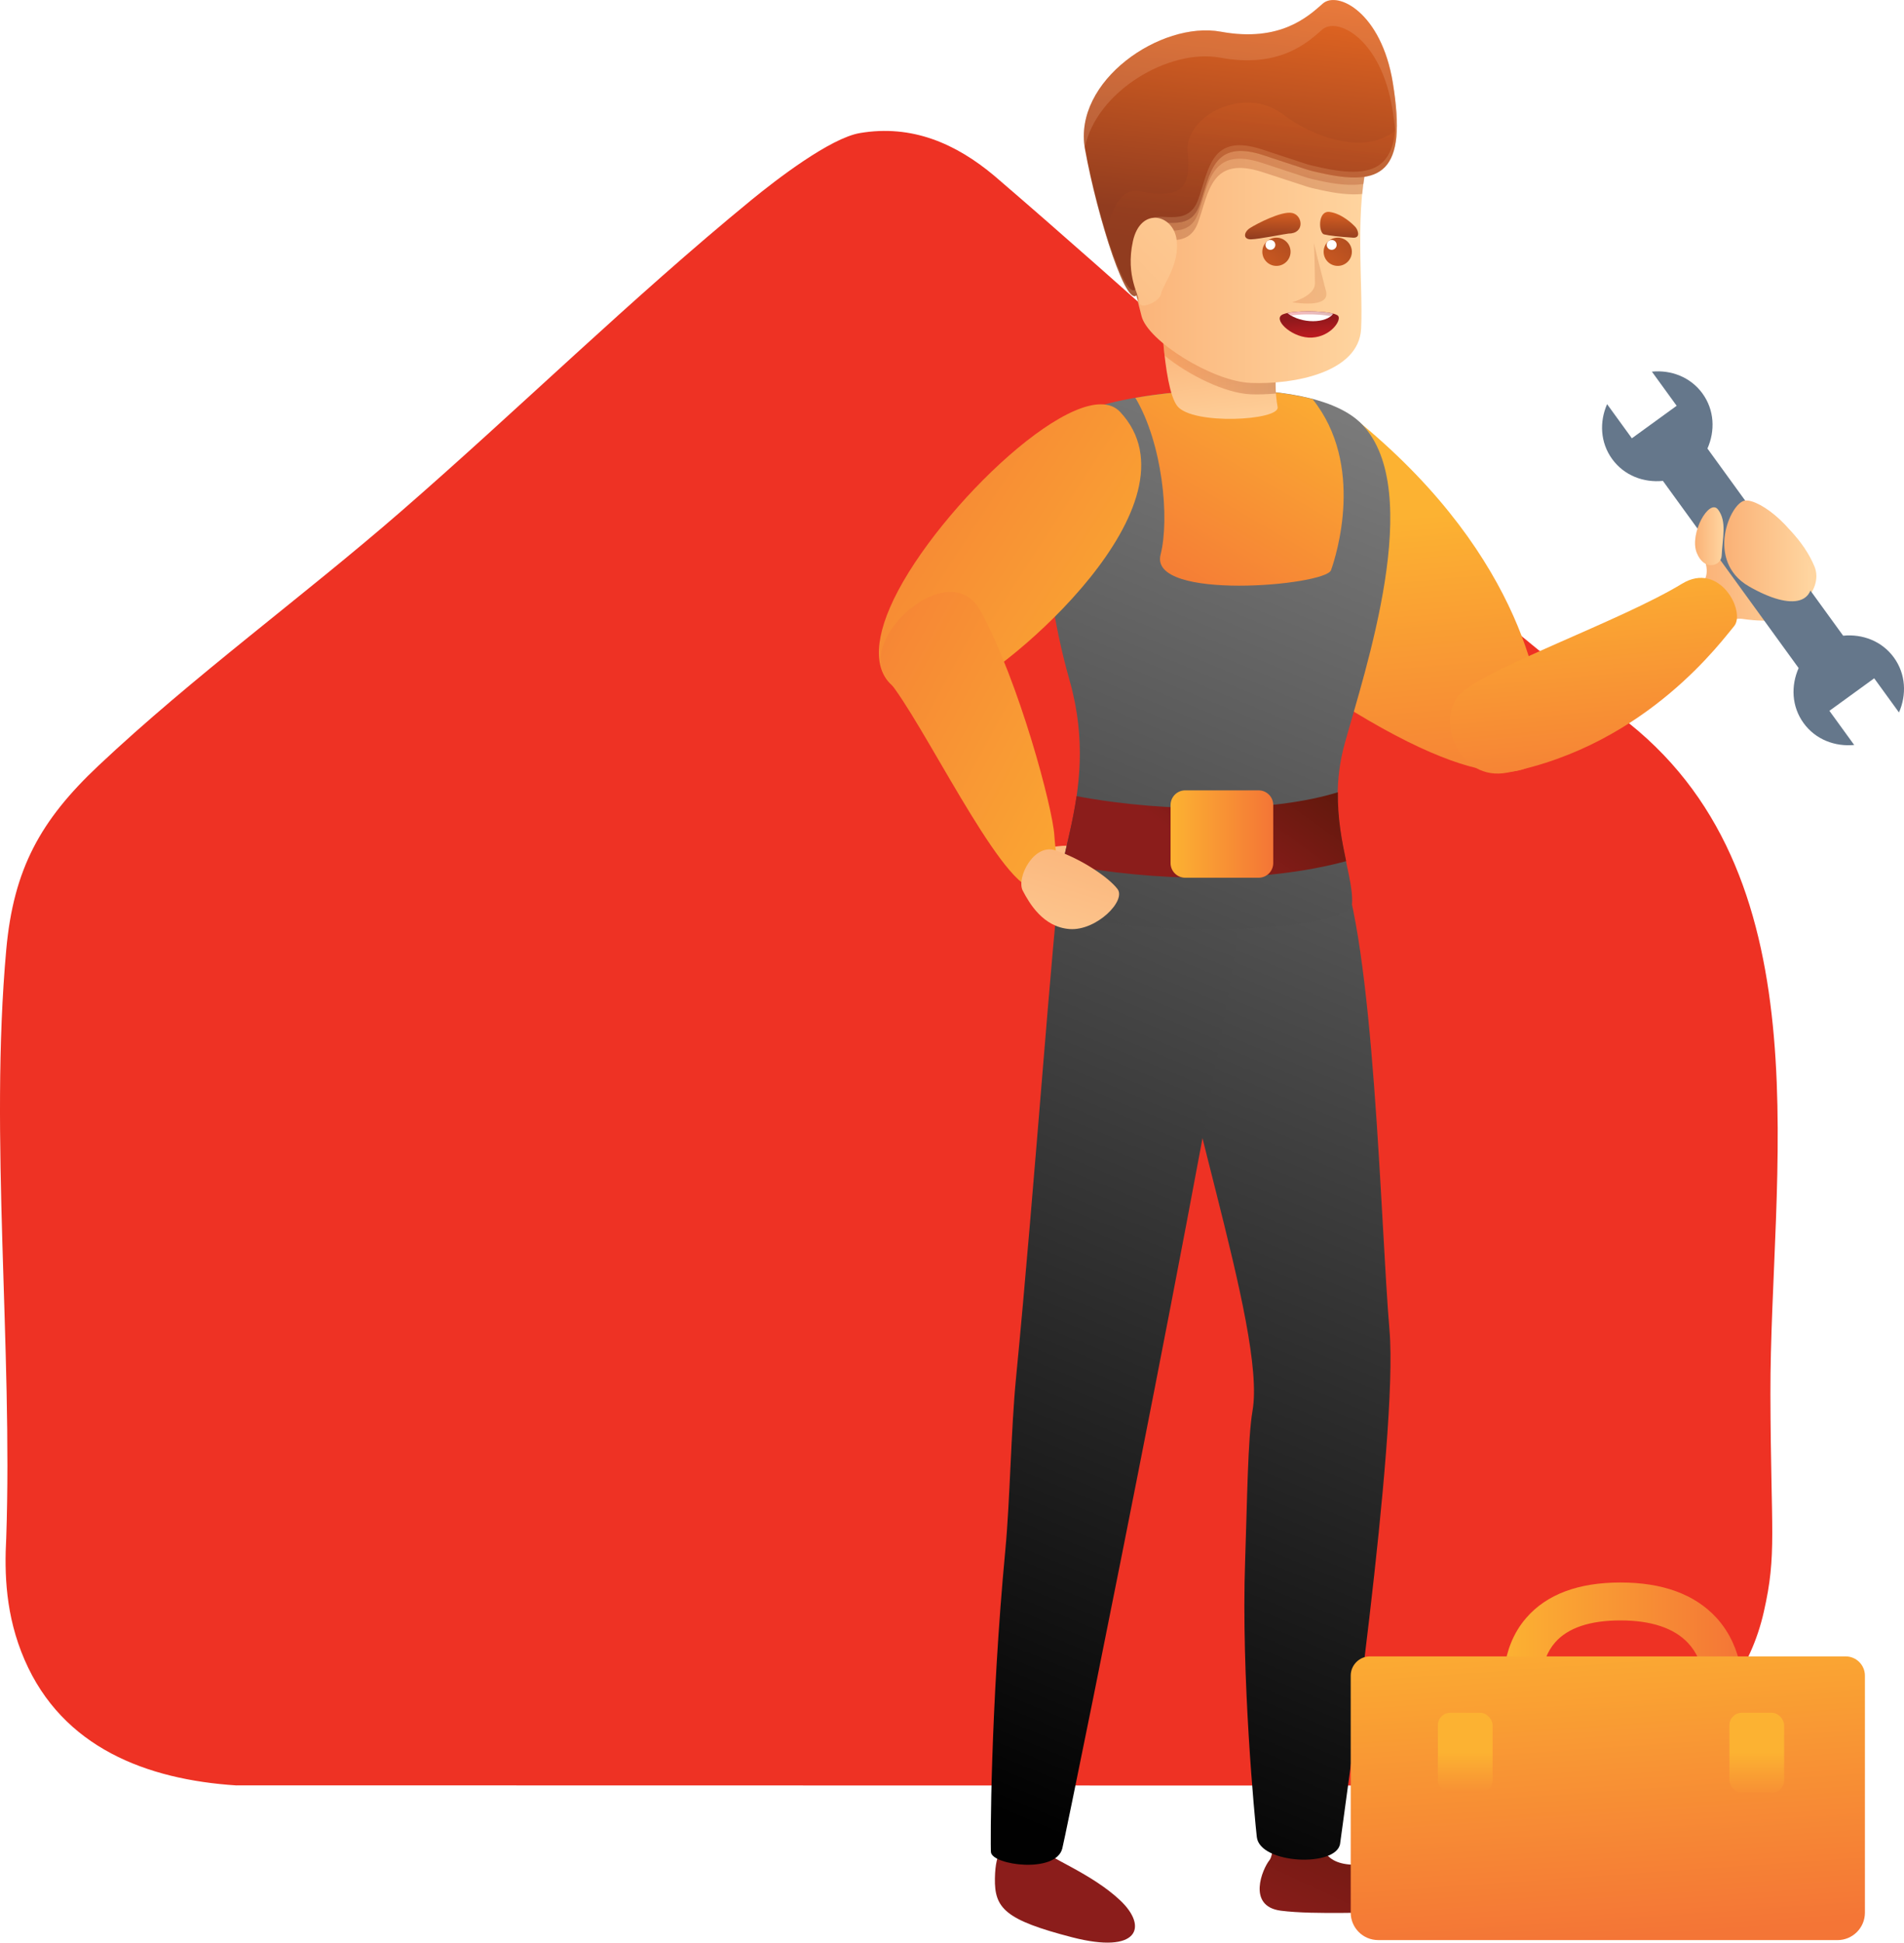 <?xml version="1.0" encoding="UTF-8"?>
<svg xmlns="http://www.w3.org/2000/svg" xmlns:xlink="http://www.w3.org/1999/xlink" viewBox="0 0 500.33 510.24">
  <defs>
    <style>
      .cls-1 {
        mask: url(#mask);
      }

      .cls-2 {
        filter: url(#luminosity-noclip);
      }

      .cls-3 {
        filter: url(#luminosity-noclip-3);
      }

      .cls-4 {
        filter: url(#luminosity-noclip-5);
      }

      .cls-5 {
        fill: url(#linear-gradient-8);
      }

      .cls-6 {
        fill: url(#linear-gradient-7);
      }

      .cls-7 {
        fill: url(#linear-gradient-5);
      }

      .cls-8 {
        fill: url(#linear-gradient-6);
      }

      .cls-9 {
        fill: url(#linear-gradient-9);
      }

      .cls-10 {
        fill: url(#linear-gradient-4);
      }

      .cls-11 {
        fill: url(#linear-gradient-3);
      }

      .cls-12 {
        fill: url(#linear-gradient-2);
      }

      .cls-13 {
        fill: url(#linear-gradient);
      }

      .cls-14 {
        isolation: isolate;
      }

      .cls-15 {
        mask: url(#mask-2);
      }

      .cls-16 {
        mask: url(#mask-3);
      }

      .cls-17 {
        mask: url(#mask-4);
      }

      .cls-18 {
        mask: url(#mask-5);
      }

      .cls-19 {
        mask: url(#mask-1);
      }

      .cls-20 {
        fill: url(#linear-gradient-13);
      }

      .cls-20, .cls-21, .cls-22, .cls-23, .cls-24, .cls-25, .cls-26 {
        mix-blend-mode: multiply;
      }

      .cls-21 {
        fill: url(#linear-gradient-17);
      }

      .cls-22 {
        fill: url(#linear-gradient-15);
      }

      .cls-27 {
        fill: #fff;
      }

      .cls-28 {
        fill: #ee3224;
      }

      .cls-29 {
        fill: url(#linear-gradient-28);
      }

      .cls-29, .cls-30, .cls-31, .cls-32 {
        opacity: .3;
      }

      .cls-30 {
        fill: url(#linear-gradient-29);
      }

      .cls-31 {
        fill: url(#linear-gradient-26);
      }

      .cls-32 {
        fill: url(#linear-gradient-38);
      }

      .cls-33 {
        fill: url(#linear-gradient-34);
      }

      .cls-33, .cls-34, .cls-23, .cls-35 {
        opacity: .2;
      }

      .cls-34 {
        fill: url(#linear-gradient-32);
      }

      .cls-36 {
        fill: url(#linear-gradient-43);
      }

      .cls-37 {
        fill: url(#linear-gradient-40);
      }

      .cls-38 {
        fill: url(#linear-gradient-41);
      }

      .cls-39 {
        fill: url(#linear-gradient-42);
      }

      .cls-40 {
        fill: url(#linear-gradient-10);
      }

      .cls-41 {
        fill: url(#linear-gradient-11);
      }

      .cls-42 {
        fill: url(#linear-gradient-12);
      }

      .cls-43 {
        fill: url(#linear-gradient-19);
      }

      .cls-44 {
        fill: url(#linear-gradient-21);
      }

      .cls-45 {
        fill: url(#linear-gradient-20);
      }

      .cls-46 {
        fill: url(#linear-gradient-22);
      }

      .cls-47 {
        fill: url(#linear-gradient-23);
      }

      .cls-48 {
        fill: url(#linear-gradient-25);
      }

      .cls-49 {
        fill: url(#linear-gradient-33);
      }

      .cls-50 {
        fill: url(#linear-gradient-30);
      }

      .cls-51 {
        fill: url(#linear-gradient-35);
      }

      .cls-52 {
        fill: url(#linear-gradient-36);
      }

      .cls-53 {
        fill: url(#linear-gradient-27);
      }

      .cls-54 {
        fill: url(#linear-gradient-24);
      }

      .cls-55 {
        fill: url(#linear-gradient-37);
      }

      .cls-56 {
        fill: url(#linear-gradient-39);
      }

      .cls-57 {
        fill: #65778b;
      }

      .cls-23 {
        fill: url(#linear-gradient-31);
      }

      .cls-24 {
        fill: url(#linear-gradient-18);
      }

      .cls-24, .cls-25, .cls-26 {
        opacity: .6;
      }

      .cls-25 {
        fill: url(#linear-gradient-16);
      }

      .cls-26 {
        fill: url(#linear-gradient-14);
      }

      .cls-35 {
        fill: #fcc4a3;
      }
    </style>
    <linearGradient id="linear-gradient" x1="11128.24" y1="954.84" x2="11096.01" y2="876.67" gradientTransform="translate(11487.39 89.2) rotate(-177.42) scale(1 -1)" gradientUnits="userSpaceOnUse">
      <stop offset=".41" stop-color="#8b1d1b"/>
      <stop offset="1" stop-color="#61180c"/>
    </linearGradient>
    <linearGradient id="linear-gradient-2" x1="11092.72" y1="236.98" x2="11082.43" y2="218.25" gradientTransform="translate(11367.33) rotate(-180) scale(1 -1)" gradientUnits="userSpaceOnUse">
      <stop offset="0" stop-color="#ffd6a1"/>
      <stop offset="1" stop-color="#fab176"/>
    </linearGradient>
    <linearGradient id="linear-gradient-3" x1="10706.51" y1="-718.39" x2="10688.38" y2="-762.36" gradientTransform="translate(10982.01 -235.67) rotate(172.19) scale(1 -1)" xlink:href="#linear-gradient"/>
    <linearGradient id="linear-gradient-4" x1="10999.53" y1="227.29" x2="11007.74" y2="136.62" gradientTransform="translate(11367.33) rotate(-180) scale(1 -1)" gradientUnits="userSpaceOnUse">
      <stop offset="0" stop-color="#f47536"/>
      <stop offset="1" stop-color="#fcb232"/>
    </linearGradient>
    <linearGradient id="linear-gradient-5" x1="10890.02" y1="148.72" x2="10920.95" y2="148.72" xlink:href="#linear-gradient-2"/>
    <linearGradient id="linear-gradient-6" x1="11088.94" y1="483.36" x2="10910.57" y2="50.88" gradientTransform="translate(11367.33) rotate(-180) scale(1 -1)" gradientUnits="userSpaceOnUse">
      <stop offset="0" stop-color="#010101"/>
      <stop offset="1" stop-color="#989898"/>
    </linearGradient>
    <linearGradient id="linear-gradient-7" x1="11132.37" y1="464.92" x2="10953.54" y2="31.31" xlink:href="#linear-gradient-6"/>
    <linearGradient id="linear-gradient-8" x1="11159.7" y1="440.77" x2="10987.71" y2="23.77" xlink:href="#linear-gradient-6"/>
    <linearGradient id="linear-gradient-9" x1="11481.4" y1="1912.85" x2="11357.63" y2="1963.1" gradientTransform="translate(11842.65 413.99) rotate(-169.03) scale(1 -1)" xlink:href="#linear-gradient-4"/>
    <linearGradient id="linear-gradient-10" x1="11395.58" y1="1197.48" x2="11271.83" y2="1247.73" gradientTransform="translate(11652.44 229.05) rotate(-173.64) scale(1 -1)" xlink:href="#linear-gradient-4"/>
    <linearGradient id="linear-gradient-11" x1="10909.44" y1="430.13" x2="10972.22" y2="430.13" xlink:href="#linear-gradient-4"/>
    <linearGradient id="linear-gradient-12" x1="10942.18" y1="509.15" x2="10948.39" y2="420.41" gradientTransform="translate(-10522.33 944.63) scale(1 -1)" xlink:href="#linear-gradient-4"/>
    <filter id="luminosity-noclip" x="456.01" y="452.24" width="14.39" height="21" color-interpolation-filters="sRGB" filterUnits="userSpaceOnUse">
      <feFlood flood-color="#fff" result="bg"/>
      <feBlend in="SourceGraphic" in2="bg"/>
    </filter>
    <filter id="luminosity-noclip-2" x="456.01" y="-10881.51" width="14.39" height="32766" color-interpolation-filters="sRGB" filterUnits="userSpaceOnUse">
      <feFlood flood-color="#fff" result="bg"/>
      <feBlend in="SourceGraphic" in2="bg"/>
    </filter>
    <mask id="mask-1" x="456.01" y="-10881.51" width="14.39" height="32766" maskUnits="userSpaceOnUse"/>
    <linearGradient id="linear-gradient-13" x1="10904.71" y1="460.74" x2="10896.41" y2="489.25" gradientTransform="translate(-10440.92 925.48) scale(1 -1)" gradientUnits="userSpaceOnUse">
      <stop offset="0" stop-color="#fff"/>
      <stop offset="1" stop-color="#000"/>
    </linearGradient>
    <mask id="mask" x="456.01" y="452.24" width="14.39" height="21" maskUnits="userSpaceOnUse">
      <g class="cls-2">
        <g class="cls-19">
          <rect class="cls-20" x="456.01" y="452.24" width="14.39" height="21" rx="3.25" ry="3.25" transform="translate(926.41 925.48) rotate(-180)"/>
        </g>
      </g>
    </mask>
    <linearGradient id="linear-gradient-14" x1="10904.71" y1="460.74" x2="10896.41" y2="489.25" gradientTransform="translate(-10440.92 925.48) scale(1 -1)" gradientUnits="userSpaceOnUse">
      <stop offset="0" stop-color="#e65725"/>
      <stop offset="1" stop-color="#fcb232"/>
    </linearGradient>
    <filter id="luminosity-noclip-3" x="379.4" y="452.24" width="14.39" height="21" color-interpolation-filters="sRGB" filterUnits="userSpaceOnUse">
      <feFlood flood-color="#fff" result="bg"/>
      <feBlend in="SourceGraphic" in2="bg"/>
    </filter>
    <filter id="luminosity-noclip-4" x="379.4" y="-10881.51" width="14.39" height="32766" color-interpolation-filters="sRGB" filterUnits="userSpaceOnUse">
      <feFlood flood-color="#fff" result="bg"/>
      <feBlend in="SourceGraphic" in2="bg"/>
    </filter>
    <mask id="mask-3" x="379.4" y="-10881.51" width="14.39" height="32766" maskUnits="userSpaceOnUse"/>
    <linearGradient id="linear-gradient-15" x1="10975.43" y1="480.95" x2="10967.13" y2="509.46" gradientTransform="translate(-10594.14 925.48) scale(1 -1)" xlink:href="#linear-gradient-13"/>
    <mask id="mask-2" x="379.4" y="452.24" width="14.39" height="21" maskUnits="userSpaceOnUse">
      <g class="cls-3">
        <g class="cls-16">
          <rect class="cls-22" x="379.4" y="452.24" width="14.39" height="21" rx="3.25" ry="3.25" transform="translate(773.19 925.48) rotate(-180)"/>
        </g>
      </g>
    </mask>
    <linearGradient id="linear-gradient-16" x1="10975.43" y1="480.95" x2="10967.13" y2="509.46" gradientTransform="translate(-10594.14 925.48) scale(1 -1)" xlink:href="#linear-gradient-14"/>
    <filter id="luminosity-noclip-5" x="354.94" y="458.27" width="135.12" height="4.07" color-interpolation-filters="sRGB" filterUnits="userSpaceOnUse">
      <feFlood flood-color="#fff" result="bg"/>
      <feBlend in="SourceGraphic" in2="bg"/>
    </filter>
    <filter id="luminosity-noclip-6" x="354.94" y="-10881.51" width="135.12" height="32766" color-interpolation-filters="sRGB" filterUnits="userSpaceOnUse">
      <feFlood flood-color="#fff" result="bg"/>
      <feBlend in="SourceGraphic" in2="bg"/>
    </filter>
    <mask id="mask-5" x="354.94" y="-10881.51" width="135.12" height="32766" maskUnits="userSpaceOnUse"/>
    <linearGradient id="linear-gradient-17" x1="10944.83" y1="459.01" x2="10944.83" y2="462.33" gradientTransform="translate(-10522.33 920.6) scale(1 -1)" xlink:href="#linear-gradient-13"/>
    <mask id="mask-4" x="354.94" y="458.27" width="135.12" height="4.07" maskUnits="userSpaceOnUse">
      <g class="cls-4">
        <g class="cls-18">
          <rect class="cls-21" x="354.94" y="458.27" width="135.12" height="4.07" transform="translate(845 920.6) rotate(-180)"/>
        </g>
      </g>
    </mask>
    <linearGradient id="linear-gradient-18" x1="10944.83" y1="459.01" x2="10944.83" y2="462.33" gradientTransform="translate(-10522.33 920.6) scale(1 -1)" xlink:href="#linear-gradient-14"/>
    <linearGradient id="linear-gradient-19" x1="10905.69" y1="479.41" x2="10905.69" y2="460.29" gradientTransform="translate(-10444.05 920.73) scale(1 -1)" xlink:href="#linear-gradient-4"/>
    <linearGradient id="linear-gradient-20" x1="10982.3" y1="479.41" x2="10982.3" y2="460.29" gradientTransform="translate(-10597.27 920.73) scale(1 -1)" xlink:href="#linear-gradient-4"/>
    <linearGradient id="linear-gradient-21" x1="10944.68" y1="218.98" x2="10951.35" y2="145.27" xlink:href="#linear-gradient-4"/>
    <linearGradient id="linear-gradient-22" x1="10891.16" y1="144.7" x2="10914.22" y2="144.7" xlink:href="#linear-gradient-2"/>
    <linearGradient id="linear-gradient-23" x1="10914.41" y1="140.85" x2="10921.91" y2="140.85" xlink:href="#linear-gradient-2"/>
    <linearGradient id="linear-gradient-24" x1="11063.55" y1="161.85" x2="11023.27" y2="92.91" xlink:href="#linear-gradient-4"/>
    <linearGradient id="linear-gradient-25" x1="10944.61" y1="-210.08" x2="10947.54" y2="-242.52" gradientTransform="translate(11269.07 -68.11) rotate(177.93) scale(1 -1)" xlink:href="#linear-gradient-2"/>
    <linearGradient id="linear-gradient-26" x1="11030.83" y1="90.34" x2="11062.36" y2="90.34" gradientTransform="translate(11367.33) rotate(-180) scale(1 -1)" gradientUnits="userSpaceOnUse">
      <stop offset="0" stop-color="#913c1f"/>
      <stop offset="1" stop-color="#ef6c22"/>
    </linearGradient>
    <linearGradient id="linear-gradient-27" x1="11005.91" y1="56.39" x2="11074.33" y2="56.39" xlink:href="#linear-gradient-2"/>
    <linearGradient id="linear-gradient-28" x1="11043.38" y1="62.52" x2="11036.83" y2="4.62" xlink:href="#linear-gradient-26"/>
    <linearGradient id="linear-gradient-29" x1="11043.32" y1="62.03" x2="11036.84" y2="4.68" xlink:href="#linear-gradient-26"/>
    <linearGradient id="linear-gradient-30" x1="11044.01" y1="57.87" x2="11036.41" y2="-9.44" xlink:href="#linear-gradient-26"/>
    <linearGradient id="linear-gradient-31" x1="11040.64" y1="66.25" x2="11035.7" y2="22.59" xlink:href="#linear-gradient-26"/>
    <linearGradient id="linear-gradient-32" x1="11043.83" y1="63.11" x2="11037.95" y2="11.03" xlink:href="#linear-gradient-2"/>
    <linearGradient id="linear-gradient-33" x1="11029.73" y1="34.04" x2="11103.5" y2="105.92" xlink:href="#linear-gradient-2"/>
    <linearGradient id="linear-gradient-34" x1="10997.04" y1="48.21" x2="11051.53" y2="101.3" xlink:href="#linear-gradient-26"/>
    <linearGradient id="linear-gradient-35" x1="11002.88" y1="53.54" x2="11029.95" y2="79.92" xlink:href="#linear-gradient-26"/>
    <linearGradient id="linear-gradient-36" x1="11018.99" y1="53.54" x2="11046.07" y2="79.92" xlink:href="#linear-gradient-26"/>
    <linearGradient id="linear-gradient-37" x1="11001.55" y1="10.39" x2="11000.79" y2="20.71" gradientTransform="translate(11345.57 -15.03) rotate(179.54) scale(1 -1)" gradientUnits="userSpaceOnUse">
      <stop offset="0" stop-color="#90191c"/>
      <stop offset="1" stop-color="#ed1c24"/>
    </linearGradient>
    <linearGradient id="linear-gradient-38" x1="11017.02" y1="82.39" x2="11029.02" y2="82.39" gradientTransform="translate(11367.33) rotate(-180) scale(1 -1)" xlink:href="#linear-gradient-37"/>
    <linearGradient id="linear-gradient-39" x1="11032.92" y1="62.84" x2="11032.71" y2="52.94" xlink:href="#linear-gradient-26"/>
    <linearGradient id="linear-gradient-40" x1="11015.5" y1="63.21" x2="11015.29" y2="53.31" xlink:href="#linear-gradient-26"/>
    <linearGradient id="linear-gradient-41" x1="11066.69" y1="242.29" x2="11033.2" y2="195.59" gradientTransform="translate(11367.33) rotate(-180) scale(1 -1)" xlink:href="#linear-gradient"/>
    <linearGradient id="linear-gradient-42" x1="10419.17" y1="-1536.65" x2="10391.56" y2="-1586.94" gradientTransform="translate(10784.28 -332.47) rotate(168.33) scale(1 -1)" xlink:href="#linear-gradient-2"/>
    <linearGradient id="linear-gradient-43" x1="11032.76" y1="219.07" x2="11059.73" y2="219.07" gradientTransform="translate(-10725.16 438.14) scale(1 -1)" xlink:href="#linear-gradient-4"/>
  </defs>
  <g class="cls-14">
    <g id="Layer_1" data-name="Layer 1">
      <g>
        <path class="cls-28" d="M62.16,468.95c-23.62-1.52-45.72-9.94-55.7-32.99-5.03-11.61-5.32-22.71-4.82-32.04,1.71-49.95-4.43-105.39,0-154.45,1.92-21.29,9.03-34.05,24.22-48.35,25-23.54,53.53-44.22,79.5-66.78,30.87-26.82,60.5-55.94,92.1-81.82,6.42-5.26,20.67-16.24,28.5-17.57,13.64-2.31,25.22,2.73,35.39,11.28,35.91,30.82,70.7,62.97,106.54,93.86,19.63,16.92,33.11,28.19,60.29,49.97,51.97,41.66,36.9,118.9,37.05,176.17.1,36.45,1.77,41.77-1.75,57.2-6.84,30-34.56,43.89-61.55,45.56l-339.77-.06Z"/>
        <g>
          <g>
            <path class="cls-13" d="M347.81,476.73c-1.85,7.34-.49,12.6,7.32,13.03,7.81.43,12.95,2.34,16.21,4.23,3.26,1.9,3.11,8.65-3.27,8.37-6.37-.29-22.51.65-31.5-.51-8.99-1.17-4.82-11.01-2.97-13.28,1.85-2.27,1.02-17.51,1.02-17.51l13.2,5.68Z"/>
            <path class="cls-12" d="M276.18,222.5l.23.02c7.73-1.46,10.8,1.46,10.44,3.02-.35,1.56-.52,4.17-6.78,2.5-6.25-1.67-3.9-5.54-3.9-5.54Z"/>
            <path class="cls-11" d="M272.98,478.95c-.16,3.05-1.59,4.34.53,6.68,2.12,2.35,13.44,6.52,20.83,13.49,7.39,6.96,4.91,14.25-12.63,9.71-17.62-4.56-20.41-7.62-20.27-15.49s2.55-6.72,2.44-13.14c-.11-6.42,9.09-1.25,9.09-1.25Z"/>
            <path class="cls-10" d="M357.92,111.47c42.4,35.28,47.68,71.08,47.68,83.05,0,11.96-19.1,14.54-65.62-17.94-46.51-32.47-3.06-82.58,17.93-65.11Z"/>
            <path class="cls-7" d="M446.7,154.46c1.77-2.66,2.66-4.38.63-8.86-2.03-4.48,8.76-15.01,14.59-12.51,5.84,2.5,12.25,9.22,14.9,15.74,2.66,6.52-6.05,14.33-13.65,14.18-7.61-.16-4.8-1.77-11.67,1.72h-.31s-6.25-7.61-4.48-10.27Z"/>
            <path class="cls-8" d="M351.66,225.3c9.53,21.87,11.08,96.18,13.47,124.08,2.39,27.9-12.17,128.46-12.97,134.8-.8,6.34-21.1,5.49-21.9-1.69-.53-4.76-4.13-42.19-3.07-72.43.54-15.4.69-32.26,1.95-39.53,3.74-21.56-21.35-89.39-23.34-124.48-1.99-35.09,39.95-34.29,45.86-20.74Z"/>
            <path class="cls-6" d="M325.92,237.75c.51,15.81-45.11,241.11-46.77,247.75-1.66,6.65-18.33,4.43-18.75,1-.17-1.4-.15-37.84,3.79-79.49,1.22-12.84,1.48-31.56,2.79-44.99,4.87-49.84,9.91-121.52,11.57-130.03,3.56-18.25,46.37-25.04,47.36,5.76Z"/>
            <path class="cls-5" d="M357.92,111.47c16.72,17.52.69,64.8-4.57,83.88-5.26,19.08,2.49,33.59,1.94,41.99-.55,8.4-68.11,9.16-75.03,1.02-6.92-8.14,9.69-28.25.83-59.55-8.86-31.3-8.72-63.87,2.08-69.97,10.8-6.11,60.91-11.88,74.75,2.63Z"/>
            <path class="cls-9" d="M294.34,108.19c22.44,23.96-29.6,67.95-41.99,72.95-12.39,5-29.12.35-17.46-23.8,11.66-24.15,49.28-60.01,59.45-49.15Z"/>
            <path class="cls-40" d="M257.58,160.33c10.27,18.74,19.09,52.11,19.48,59.12.39,7.01,3.39,15.48-5.63,13.91-9.02-1.56-29.17-44.3-38.12-54.77-8.96-10.47,16.2-32.99,24.27-18.26Z"/>
            <g>
              <path class="cls-41" d="M395.26,444.62l9.86-1.4s-.8-6.9,3.54-11.84c3.37-3.83,9.15-5.77,17.17-5.77s14.08,2,17.75,5.93c4.72,5.03,4.32,11.95,4.32,12.02l9.94.77c.04-.45.8-11.16-6.85-19.47-5.65-6.11-14.11-9.21-25.16-9.21-11.08,0-19.4,3.11-24.75,9.28-7.32,8.41-5.89,19.23-5.83,19.7Z"/>
              <path class="cls-42" d="M362.14,435.06h120.71c3.98,0,7.21,3.23,7.21,7.21v62.24c0,2.79-2.27,5.06-5.06,5.06h-125c-2.79,0-5.06-2.27-5.06-5.06v-62.25c0-3.98,3.23-7.21,7.21-7.21Z" transform="translate(845 944.63) rotate(-180)"/>
              <g class="cls-1">
                <rect class="cls-26" x="456.01" y="452.24" width="14.39" height="21" rx="3.25" ry="3.25" transform="translate(926.41 925.48) rotate(-180)"/>
              </g>
              <g class="cls-15">
                <rect class="cls-25" x="379.4" y="452.24" width="14.39" height="21" rx="3.25" ry="3.25" transform="translate(773.19 925.48) rotate(-180)"/>
              </g>
              <g class="cls-17">
                <rect class="cls-24" x="354.94" y="458.27" width="135.12" height="4.07" transform="translate(845 920.6) rotate(-180)"/>
              </g>
              <rect class="cls-43" x="454.45" y="449.86" width="14.38" height="21" rx="3.25" ry="3.25" transform="translate(923.28 920.73) rotate(-180)"/>
              <rect class="cls-45" x="377.84" y="449.86" width="14.38" height="21" rx="3.25" ry="3.25" transform="translate(770.06 920.73) rotate(-180)"/>
            </g>
            <path class="cls-44" d="M396.11,202.94c36.83-7.19,56.83-35.35,59.58-38.48,3.12-3.75-3.79-17.17-13.68-11.15-16.17,9.85-52.28,22.43-58.5,29.19-6.23,6.76-.09,22.91,12.6,20.43Z"/>
            <path class="cls-57" d="M472.64,175.47l-35.66-49.16c-5.02.5-10.16-1.36-13.34-5.74-3.17-4.37-3.35-9.81-1.33-14.42l6.51,8.97,11.77-8.54-6.51-8.97c5-.49,10.12,1.38,13.29,5.74,3.18,4.38,3.35,9.84,1.31,14.46l35.66,49.16c5.02-.5,10.16,1.36,13.34,5.74,3.17,4.37,3.35,9.81,1.33,14.42l-6.51-8.97-11.77,8.54,6.51,8.97c-5,.48-10.12-1.38-13.29-5.74-3.18-4.38-3.35-9.84-1.31-14.46Z"/>
            <path class="cls-46" d="M475.78,149.56c2.13,9.07-4.62,11.1-16.19,4.46-11.57-6.64-4.91-22.12-1-22.55,3.91-.43,14.76,7.77,17.19,18.09Z"/>
            <path class="cls-47" d="M452.41,145.98c.22-4.7,1.42-8.98-.92-12.11-2.35-3.13-7.62,6.3-5.63,11.31,1.98,5,6.43,3.42,6.55.8Z"/>
            <path class="cls-54" d="M304.97,145.71c2.45-9.65.47-29.33-6.62-41.22,13.8-2.41,32.96-3.25,46.57.35,13.81,17.23,6.22,41.1,4.84,44.93-1.46,4.06-47.9,8.13-44.79-4.07Z"/>
            <g>
              <path class="cls-48" d="M304.97,77.08l31.53,14.39c-.05.19-.1.38-.15.57-1.67,6.47-1.21,11.47-.62,14.89.6,3.52-22.4,4.79-26.37-.29-3.97-5.08-4.38-29.56-4.38-29.56Z"/>
              <g>
                <g>
                  <path class="cls-31" d="M336.34,92.03c-1.17,4.52-1.27,8.28-1.04,11.34-2.31.18-4.59.28-6.7.19-6.67-.28-16.31-5.06-22.56-10.15-.91-7.97-1.07-16.33-1.07-16.33l31.53,14.39c-.05.19-.1.38-.15.57Z"/>
                  <path class="cls-53" d="M328.6,100.58c11.66.48,28.48-2.84,29.07-14.21.59-11.37-1.93-32.44,2.22-46.15,4.15-13.71.15-26.92-16.61-27.92-16.76-1-50.72,2.51-50.28,24.41.44,21.9,5.34,39.79,6.97,46.31,1.63,6.52,18.58,17.14,28.62,17.55Z"/>
                  <path class="cls-29" d="M293.01,36.72c-.31-15.16,15.87-21.5,31.42-23.64,4.5.39,8.25,0,11.33-.89,2.73-.06,5.29-.02,7.53.12,16.76,1,20.76,14.21,16.61,27.92-.98,3.23-1.56,6.89-1.93,10.72-3.01.31-6.66-.09-11.05-1.07-3.86-.86-1.51-.25-15.11-4.66-13.59-4.41-14.1,5.16-16.99,13.22-2.9,8.06-11.47,2.43-12.79,5.72-2.13,5.3-2.26,11.31-2.99,15.12-2.07-8.3-5.65-23.94-6.03-42.56Z"/>
                  <path class="cls-30" d="M293.01,36.72c-.45-21.9,33.52-25.41,50.28-24.41,16.76,1,20.76,14.21,16.61,27.92-.75,2.47-1.23,5.24-1.6,8.09-3.11.51-6.97.18-11.73-.89-3.81-.86-1.49-.25-14.91-4.64-13.42-4.39-13.92,5.14-16.78,13.16-2.86,8.02-11.32,2.42-12.63,5.69-2.48,6.21-2.17,13.56-3.39,16.94-2.09-8.46-5.49-23.73-5.85-41.85Z"/>
                  <path class="cls-50" d="M299.1,76.81c1.31-3.27.92-10.85,3.45-17.19,1.31-3.27,9.77,2.33,12.63-5.69,2.86-8.02,3.36-17.54,16.78-13.16,13.42,4.39,11.11,3.78,14.91,4.64,16.11,3.63,23.04.15,19.14-23.68-3.03-18.5-14.54-24.18-18.39-20.8-3.85,3.38-11.19,10.27-26.84,7.39-15.66-2.88-38.9,12.91-35.67,30.83,3.23,17.92,11.46,44.01,14,37.67Z"/>
                  <path class="cls-35" d="M365.87,28.55c-3.03-18.5-14.54-24.18-18.39-20.8-3.85,3.38-11.18,10.27-26.84,7.39-13.53-2.49-32.68,8.96-35.57,23.68-2.9-17.78,20.13-33.37,35.7-30.51,15.66,2.88,22.99-4.01,26.84-7.39,3.85-3.38,15.37,2.3,18.39,20.8,1.03,6.26,1.26,11.05.82,14.75-.15-2.35-.47-4.97-.95-7.92Z"/>
                  <path class="cls-23" d="M290.54,61.44c1.58-5.48,3.22-12.29,9.21-11.16,10.74,2.01,13.26-.84,12.34-10.32-.92-9.48,14.85-17.71,25.09-9.9,7.9,6.03,21.74,10.96,29.75,4-.47,12.48-7.36,14.22-20.07,11.36-3.81-.86-1.49-.25-14.91-4.64-13.42-4.39-13.92,5.14-16.78,13.16-2.86,8.02-11.32,2.42-12.63,5.69-2.53,6.34-2.14,13.92-3.45,17.19-1.54,3.86-5.2-4.34-8.56-15.37Z"/>
                  <path class="cls-34" d="M298.78,75.29c1.31-3.27.92-10.85,3.45-17.19,1.31-3.27,9.77,2.33,12.63-5.69,2.86-8.02,3.36-17.54,16.78-13.16,13.42,4.39,11.11,3.78,14.91,4.64,15.98,3.61,22.9.15,19.2-23.17.07.38.19.68.25,1.07,3.9,23.83-3.03,27.32-19.14,23.68-3.81-.86-1.49-.25-14.91-4.64-13.42-4.38-13.92,5.14-16.78,13.16-2.86,8.02-11.32,2.42-12.63,5.69-2.53,6.34-2.14,13.92-3.45,17.19-2.42,6.07-10.06-17.56-13.54-35.31,3.61,17.53,10.88,39.61,13.23,33.72Z"/>
                </g>
                <path class="cls-49" d="M309.19,62.96c-.87-6.7-9.47-8.78-11.49.41-2.01,9.19,1.81,14.56,1.83,16.24.01,1.68,5.16-.19,5.6-2.52s4.91-7.55,4.06-14.13Z"/>
                <path class="cls-33" d="M345.29,63.88c0,.25,1.89,7.8,3.15,12.59,1.26,4.78-8.88,2.91-8.88,2.91,0,0,5.98-1.59,5.98-4.93s-.25-10.57-.25-10.57Z"/>
                <g>
                  <path class="cls-51" d="M347.82,66.13c0,2.05,1.66,3.71,3.71,3.71s3.71-1.66,3.71-3.71-1.66-3.71-3.71-3.71-3.71,1.66-3.71,3.71Z"/>
                  <path class="cls-27" d="M348.64,64.32c0,.72.58,1.3,1.3,1.3s1.3-.58,1.3-1.3-.58-1.3-1.3-1.3-1.3.58-1.3,1.3Z"/>
                </g>
                <g>
                  <path class="cls-52" d="M331.71,66.13c0,2.05,1.66,3.71,3.71,3.71s3.71-1.66,3.71-3.71-1.66-3.71-3.71-3.71-3.71,1.66-3.71,3.71Z"/>
                  <path class="cls-27" d="M332.53,64.32c0,.72.58,1.3,1.3,1.3s1.3-.58,1.3-1.3c0-.72-.58-1.3-1.3-1.3s-1.3.58-1.3,1.3Z"/>
                </g>
                <g>
                  <path class="cls-55" d="M351.66,83.01c-1.04-1.5-13.11-1.72-14.98-.19-1.88,1.53,3.2,6.14,8.11,5.85,4.91-.29,7.71-4.47,6.88-5.66Z"/>
                  <path class="cls-27" d="M350.31,82.39c-1.69,2.54-8.3,2.77-12.01-.16,3.11-.67,9.25-.57,12.01.16Z"/>
                  <path class="cls-32" d="M339.49,82.83c-.39-.22-.85-.33-1.19-.6,3.11-.67,9.25-.57,12.01.16-.18.27-.59.4-.87.61-2.66-.51-6.97-.58-9.95-.17Z"/>
                </g>
                <path class="cls-56" d="M338.57,61.35c4.37.02,3.79-4.82.99-5.41-2.8-.59-9.34,2.85-11.06,3.94-1.72,1.09-1.91,3.02.24,2.98,2.15-.04,9.32-1.51,9.83-1.51Z"/>
                <path class="cls-37" d="M355.48,62.42c-3.77-.25-6.13-.52-7.55-.86-1.43-.35-1.76-6.35,1.51-5.89,3.27.46,6.19,3.33,6.78,4.02.6.69,1.45,2.88-.74,2.74Z"/>
              </g>
            </g>
          </g>
          <path class="cls-38" d="M316.68,230.55c-12.32,0-25.15-1.25-37.41-3.58.94-4.86,2.58-10.73,3.63-17.85,24.78,4.6,52.26,4.08,68.66-1.03-.1,6.92,1.09,12.97,2.18,18.1-10.69,2.89-23.5,4.37-37.06,4.37Z"/>
          <path class="cls-39" d="M277.35,223.33c6.67,2.21,13.94,7.06,16.3,10.17,2.36,3.1-5.57,11.02-12.56,10.52-6.98-.5-10.6-6.77-12.34-10.1-1.73-3.33,2.89-12.47,8.59-10.58Z"/>
          <path class="cls-36" d="M311.45,207.6h19.27c2.12,0,3.85,1.72,3.85,3.85v15.25c0,2.12-1.72,3.85-3.85,3.85h-19.28c-2.12,0-3.85-1.72-3.85-3.85v-15.25c0-2.12,1.72-3.85,3.85-3.85Z" transform="translate(642.17 438.14) rotate(-180)"/>
        </g>
      </g>
    </g>
  </g>
</svg>